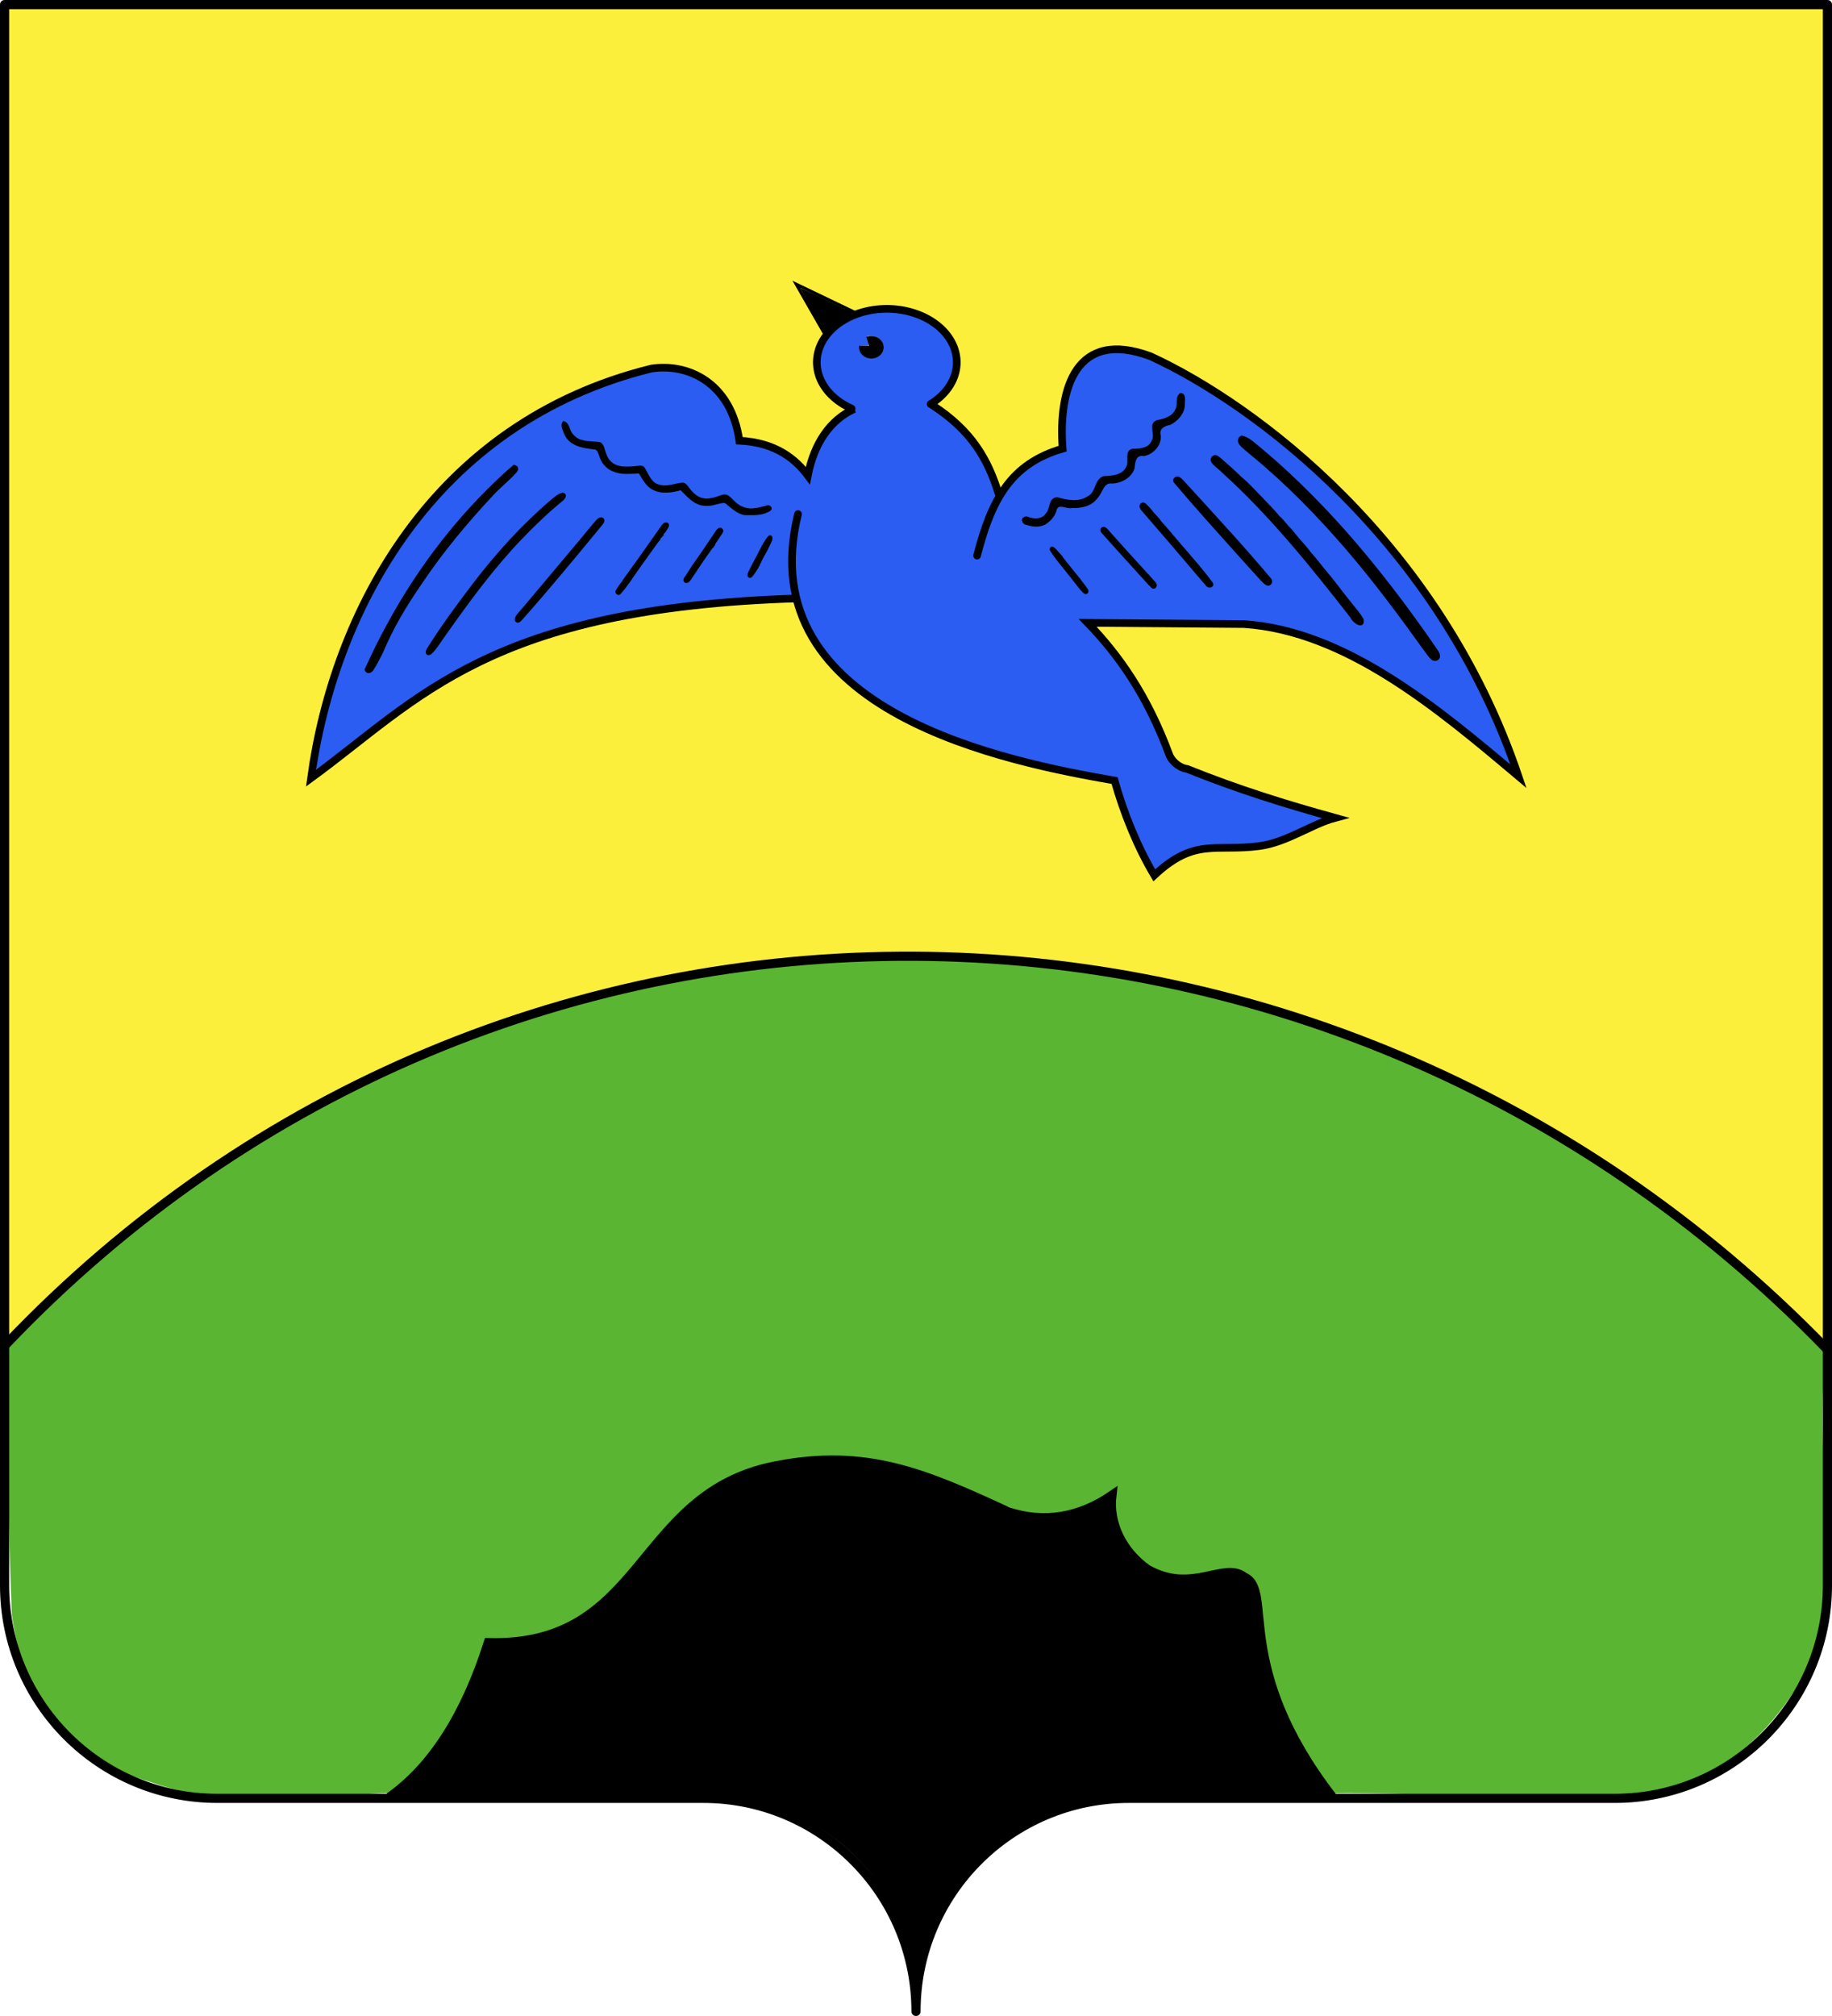 <?xml version="1.0" encoding="UTF-8" standalone="no"?>
<svg
   xmlns:dc="http://purl.org/dc/elements/1.1/"
   xmlns:cc="http://creativecommons.org/ns#"
   xmlns:rdf="http://www.w3.org/1999/02/22-rdf-syntax-ns#"
   xmlns:svg="http://www.w3.org/2000/svg"
   xmlns="http://www.w3.org/2000/svg"
   xmlns:xlink="http://www.w3.org/1999/xlink"
   xmlns:sodipodi="http://sodipodi.sourceforge.net/DTD/sodipodi-0.dtd"
   xmlns:inkscape="http://www.inkscape.org/namespaces/inkscape"
   height="660"
   width="600"
   version="1.0"
   id="svg2"
   sodipodi:version="0.32"
   inkscape:version="0.47 r22583"
   sodipodi:docname="Blason_ville_fr_La Balme-de-Sillingy.svg"
   inkscape:output_extension="org.inkscape.output.svg.inkscape"
   sodipodi:modified="true"
   style="display:inline">
  <sodipodi:namedview
     inkscape:window-height="965"
     inkscape:window-width="1280"
     inkscape:pageshadow="2"
     inkscape:pageopacity="0.0"
     guidetolerance="10.0"
     gridtolerance="10.0"
     objecttolerance="10.0"
     borderopacity="1.0"
     bordercolor="#666666"
     pagecolor="#ffffff"
     id="base"
     showgrid="false"
     height="660px"
     inkscape:zoom="1"
     inkscape:cx="421.8861"
     inkscape:cy="376.39998"
     inkscape:window-x="-4"
     inkscape:window-y="-4"
     inkscape:current-layer="layer1"
     inkscape:window-maximized="1" />
  <defs
     id="defs6">
    <linearGradient
       id="linearGradient2893">
      <stop
         style="stop-color:white;stop-opacity:0.314;"
         offset="0"
         id="stop2895" />
      <stop
         id="stop2897"
         offset="0.19"
         style="stop-color:white;stop-opacity:0.251;" />
      <stop
         style="stop-color:#6b6b6b;stop-opacity:0.125;"
         offset="0.6"
         id="stop2901" />
      <stop
         style="stop-color:black;stop-opacity:0.125;"
         offset="1"
         id="stop2899" />
    </linearGradient>
    <radialGradient
       inkscape:collect="always"
       xlink:href="#linearGradient2893"
       id="radialGradient11919"
       gradientUnits="userSpaceOnUse"
       gradientTransform="matrix(1.551,0,0,1.35,-227.894,-51.264)"
       cx="285.186"
       cy="200.448"
       fx="285.186"
       fy="200.448"
       r="300" />
    <filter
       inkscape:collect="always"
       id="filter3757"
       color-interpolation-filters="sRGB">
      <feGaussianBlur
         inkscape:collect="always"
         stdDeviation="0.824"
         id="feGaussianBlur3759" />
    </filter>
    <filter
       inkscape:collect="always"
       id="filter3829"
       color-interpolation-filters="sRGB">
      <feGaussianBlur
         inkscape:collect="always"
         stdDeviation="0.422"
         id="feGaussianBlur3831" />
    </filter>
    <filter
       inkscape:collect="always"
       id="filter3857"
       color-interpolation-filters="sRGB">
      <feGaussianBlur
         inkscape:collect="always"
         stdDeviation="0.576"
         id="feGaussianBlur3859" />
    </filter>
    <filter
       inkscape:collect="always"
       id="filter3865"
       color-interpolation-filters="sRGB">
      <feGaussianBlur
         inkscape:collect="always"
         stdDeviation="0.686"
         id="feGaussianBlur3867" />
    </filter>
    <filter
       inkscape:collect="always"
       id="filter3873"
       color-interpolation-filters="sRGB">
      <feGaussianBlur
         inkscape:collect="always"
         stdDeviation="0.918"
         id="feGaussianBlur3875" />
    </filter>
    <filter
       inkscape:collect="always"
       id="filter3885"
       color-interpolation-filters="sRGB">
      <feGaussianBlur
         inkscape:collect="always"
         stdDeviation="1.219"
         id="feGaussianBlur3887" />
    </filter>
    <filter
       inkscape:collect="always"
       id="filter3941"
       color-interpolation-filters="sRGB">
      <feGaussianBlur
         inkscape:collect="always"
         stdDeviation="0.347"
         id="feGaussianBlur3943" />
    </filter>
    <filter
       inkscape:collect="always"
       id="filter3973"
       x="-0.15"
       width="1.3"
       y="-0.079"
       height="1.157"
       color-interpolation-filters="sRGB">
      <feGaussianBlur
         inkscape:collect="always"
         stdDeviation="0.4"
         id="feGaussianBlur3975" />
    </filter>
    <filter
       inkscape:collect="always"
       id="filter4005"
       color-interpolation-filters="sRGB">
      <feGaussianBlur
         inkscape:collect="always"
         stdDeviation="0.385"
         id="feGaussianBlur4007" />
    </filter>
    <filter
       inkscape:collect="always"
       id="filter4025"
       color-interpolation-filters="sRGB">
      <feGaussianBlur
         inkscape:collect="always"
         stdDeviation="0.371"
         id="feGaussianBlur4027" />
    </filter>
    <filter
       inkscape:collect="always"
       id="filter4037"
       color-interpolation-filters="sRGB">
      <feGaussianBlur
         inkscape:collect="always"
         stdDeviation="0.592"
         id="feGaussianBlur4039" />
    </filter>
    <filter
       inkscape:collect="always"
       id="filter4119"
       color-interpolation-filters="sRGB">
      <feGaussianBlur
         inkscape:collect="always"
         stdDeviation="0.693"
         id="feGaussianBlur4121" />
    </filter>
  </defs>
  <g
     inkscape:groupmode="layer"
     id="layer1"
     inkscape:label="Fond écu"
     style="display:inline">
    <path
       style="color:#000000;fill:#fcef3c;fill-opacity:1;fill-rule:nonzero;stroke:#000000;stroke-width:1;marker:none;visibility:visible;display:inline;overflow:visible;enable-background:accumulate;stroke-miterlimit:4;stroke-dasharray:none;stroke-opacity:1"
       d="M 1.985,0.786 C 2.225,144.014 0.694,295.327 2.008,438.535 20.641,423.158 42.193,401.425 62.389,387.617 121.609,344.986 191.045,319.29 263.819,313.96 305.556,311.394 348.122,313.173 388.909,323.05 440.564,334.602 489.106,356.524 532.776,386.316 554.586,401.788 578.764,421.287 597.728,439.957 599.196,433.583 597.405,420.885 597.888,413.771 598.757,277.023 597.801,138.744 597.659,2.072 400.051,2.148 199.515,0.52 1.985,0.786 z"
       id="path3661"
       sodipodi:nodetypes="cccccccccc" />
    <g
       id="g3637">
      <path
         sodipodi:nodetypes="cssccccssc"
         d="M 300,658.499 C 300,619.995 331.203,588.746 369.65,588.746 408.097,588.746 490.403,588.746 528.85,588.746 567.297,588.746 598.5,557.496 598.5,518.992 L 598.5,1.5 1.5,1.5 1.5,518.992 C 1.5,557.496 32.703,588.746 71.15,588.746 109.597,588.746 191.903,588.746 230.35,588.746 268.797,588.746 300,619.995 300,658.499 z"
         style="fill:none;stroke:#000000;stroke-opacity:1"
         id="path2014" />
      <path
         sodipodi:nodetypes="cccccccccccccccccccccccccc"
         id="path3631"
         d="M 289.006,312.434 C 252.309,312.683 215.027,320.16 179.905,330.628 113.061,350.777 51.239,388.924 3.098,439.317 0.433,441.878 2.707,446.782 2.054,450.152 2.419,476.399 2.804,502.674 3.901,528.902 7.522,553.635 18.075,574.433 49.619,583.497 63.174,588.355 77.796,589.433 91.909,589.974 103.754,589.974 115.624,587.069 127.454,587.002 143.79,574.892 152.924,555.637 159.076,536.75 170.854,536.738 182.992,534.487 192.621,527.288 209.77,514.418 219.235,492.715 239.445,483.66 255.362,476.554 273.639,475.825 290.592,478.936 305.739,481.839 319.224,489.695 333.719,494.518 344.402,497.377 355.919,494.179 364.808,487.87 364.903,495.825 366.722,504.299 372.961,509.834 379.694,516.802 390.317,516.351 399.001,514.196 404.517,512.562 411.921,515.852 412.211,522.169 414.135,534.814 415.091,547.909 420.744,559.657 424.883,569.417 430.567,578.418 436.642,587.04 469.474,586.801 502.328,589.579 535.146,588.507 565.185,586.772 593.948,555.6 598.394,526.102 599.87,502.7 596.55,483.211 596.975,459.773 596.982,454.035 597.757,447.747 597.699,442.022 561.864,405.377 520.354,374.015 473.882,352.158 425.429,329.216 371.653,315.527 318.117,312.814 308.195,312.518 298.931,312.339 289.006,312.434 z"
         style="color:#000000;fill:#5ab532;fill-opacity:1;fill-rule:nonzero;stroke:none;stroke-width:3;marker:none;visibility:visible;display:inline;overflow:visible;enable-background:accumulate" />
      <path
         sodipodi:nodetypes="cc"
         id="path2853"
         d="M 1.65,440.445 C 164.406,269.017 433.571,271.782 598.247,441.59"
         style="fill:none;stroke:#000000;stroke-width:3;stroke-linecap:round;stroke-linejoin:miter;stroke-miterlimit:4;stroke-opacity:1;stroke-dasharray:none" />
      <path
         sodipodi:nodetypes="ccscccccc"
         id="path3627"
         d="M 127.471,588.405 C 141.444,578.538 152.294,561.732 159.924,537.768 211.468,539.165 207.654,489.231 253.537,479.998 283.741,473.92 303.224,482.489 330.062,494.881 342.017,498.915 353.666,496.732 364.144,489.552 363.035,499.015 367.75,508.078 375.767,513.77 390.457,522.022 400.831,511.09 407.47,516.281 417.422,520.664 403.258,545.456 436.443,588.405 L 435.606,588.448"
         style="fill:none;stroke:#000000;stroke-width:3;stroke-linecap:butt;stroke-linejoin:miter;stroke-miterlimit:4;stroke-opacity:1;stroke-dasharray:none" />
      <path
         sodipodi:nodetypes="cccccccccccccccccccc"
         id="path3629"
         d="M 271.615,478.636 C 254.1,478.505 235.22,484.975 223.196,498.157 210.603,510.886 200.952,527.875 183.612,534.788 176.409,537.956 168.353,538.131 160.639,538.487 154.644,556.052 142.661,575.553 128.848,588.096 130.241,589.052 136.585,587.908 138.466,588.29 171.341,588.925 204.515,587.01 237.368,588.446 254.504,589.743 270.995,597.411 282.461,610.186 290.725,618.335 295.937,635.069 299.828,645.789 302.009,645.61 301.944,637.491 302.915,635.911 311.759,610.943 335.611,591.609 362.024,589.072 385.95,588.388 411.08,588.637 435.013,588.325 427.792,577.059 418.66,563.737 415.155,550.432 411.858,540.591 413,529.409 410.12,519.533 408.037,514.112 400.138,516.126 395.725,517.072 386.536,519.107 375.746,517.393 369.684,509.548 365.42,504.83 363.905,497.944 362.938,491.798 356.076,494.602 348.593,498.482 340.939,497.644 329.004,497.74 318.919,490.192 307.927,486.537 296.154,481.945 284.303,478.205 271.615,478.636 z"
         style="color:#000000;fill:#000000;fill-opacity:1;fill-rule:nonzero;stroke:none;stroke-width:3;marker:none;visibility:visible;display:inline;overflow:visible;enable-background:accumulate" />
    </g>
  </g>
  <g
     inkscape:groupmode="layer"
     id="layer2"
     inkscape:label="Meubles"
     style="display:inline">
    <path
       style="color:#000000;fill:#2b5df2;fill-opacity:1;fill-rule:nonzero;stroke:none;stroke-width:1;marker:none;visibility:visible;display:inline;overflow:visible;enable-background:accumulate"
       d="M 289.505,102.135 C 281.46,102.324 273.083,103.447 268.88,114.518 266.62,120.386 269.844,126.704 274.826,130.208 276.381,131.664 278.323,132.236 279.254,134.153 279.67,135.65 276.615,135.052 275.897,135.956 270.38,139.69 268.023,146.168 266.376,152.6 265.876,154.311 265.453,156.037 265.028,157.759 261.045,152.383 256.226,147.513 249.554,146.058 247.036,145.385 244.271,144.719 241.671,144.488 240.785,135.809 236.743,127.698 228.66,123.808 223.198,121.017 215.36,119.971 209.553,121.913 187.515,127.86 167.315,139.795 150.898,155.674 126.54,178.858 111.39,210.473 104.826,243.193 104.408,246.018 103.537,248.891 103.602,251.731 104.558,252.032 105.389,250.582 106.231,250.236 121.307,238.786 135.898,226.466 152.853,217.826 177.655,204.764 205.63,199.328 233.321,196.654 241.945,195.748 251.287,196.136 259.929,195.592 260.505,194.855 259.066,192.869 259.077,191.954 257.977,184.217 258.499,176.194 260.399,168.645 260.469,167.882 261.389,166.616 262.008,167.71 262.541,169.404 260.355,171.349 260.266,173.109 258.848,181.83 259.606,189.861 262.349,198.3 267.246,212.594 273.204,221.647 292.374,231.853 314.933,251.01 352.257,249.37 353.929,253.491 357.799,254.301 361.661,253.801 365.463,254.716 367.115,257.703 366.801,261.257 368.125,264.417 370.642,271.482 374.346,280.379 378.094,286.872 380.839,284.977 383.626,280.572 386.794,279.202 393.462,275.822 401.162,277.787 408.367,277.107 415.406,277.031 421.898,273.306 428.137,270.352 429.787,269.443 434.201,269.327 435.758,268.392 435.056,267.501 430.959,267.139 429.909,266.652 415.356,262.388 400.924,257.637 386.826,252.042 382.381,250.48 382.216,244.854 380.44,241.057 374.647,226.993 365.251,214.586 354.695,203.65 353.061,202.159 357.03,204.061 358.058,203.744 374.806,203.966 391.835,202.922 408.574,203.594 426.532,204.838 443.114,213.034 458.041,222.6 470.779,230.671 483.898,244.081 495.676,253.511 496.628,253.914 494.363,248.745 494.214,248.396 475.59,198.266 439.768,154.53 394.278,126.552 387.601,122.671 381.151,118.216 373.775,115.805 367.941,114.136 359.541,113.893 354.948,118.525 349.224,124.184 348.318,133.39 348.207,141.053 348.208,143.213 348.169,144.522 348.193,146.682 339.719,148.97 331.53,154.83 327.23,162.621 323.692,168.487 322.159,173.824 320.065,180.289 319.972,181.107 319.765,183.216 319.367,182.3 319.087,179.863 321.24,177.653 321.769,175.301 323.127,170.814 325.02,165.576 327.074,161.397 324.225,152.469 319.386,144.266 312.102,138.19 309.731,135.923 306.954,134.739 304.727,132.374 305.16,130.699 307.504,130.612 308.518,129.267 311.651,126.289 313.328,121.482 312.72,117.076 311.99,110.347 305.564,105.077 299.446,103.087 296.264,101.989 292.877,102.024 289.505,102.135 z M 284.939,110.054 C 287.659,109.674 290.392,112.657 288.957,115.232 287.68,117.891 283.271,117.959 282.017,115.214 281.585,114.614 280.972,112.987 282.287,113.227 282.953,113.092 285.122,113.596 284.525,112.284 284.441,111.571 283.204,109.842 284.723,110.063 L 284.93,110.054 284.939,110.054 z M 386.664,129.509 C 388.442,129.794 387.828,131.614 387.675,132.914 387.319,136.625 383.543,137.56 380.326,138.685 379.053,139.538 380.239,142.804 379.693,144.051 379.146,147.283 374.243,148.651 371.193,148.845 369.32,149.822 371.881,153.038 370.605,154.523 369.008,157.322 364.933,157.469 361.929,157.722 360.189,158.819 360.468,161.875 358.892,163.162 356.592,166.025 351.807,165.342 348.417,165.076 347.245,165.097 346.365,165.25 345.921,166.847 344.711,169.938 342.554,172.049 338.966,171.258 337.855,170.85 334.536,171.726 334.774,170.012 335.153,168.719 337.88,170.795 338.822,170.856 341.746,171.637 343.708,168.611 344.148,165.88 344.488,164.828 344.696,163.321 346.173,163.847 349.678,164.412 354.351,165.374 357.257,162.665 358.989,161.122 359.303,158.424 361.006,156.939 363.703,156.156 367.685,156.454 369.235,153.576 370.359,151.856 369.479,149.783 370.386,148.067 372.74,147.133 376.511,147.766 377.681,144.834 378.621,142.861 376.95,139.953 378.075,138.136 379.846,137.063 382.894,137.981 384.455,136.404 386.575,134.816 385.042,130.955 386.201,128.904 386.297,128.805 386.522,129.511 386.664,129.509 z M 184.675,138.244 C 186.421,138.77 186.115,141.326 187.398,142.451 189.662,145.195 193.505,144.639 196.612,145.103 197.935,146.241 197.758,148.477 198.743,149.921 200.588,153.462 205.311,153.442 208.765,152.878 209.702,152.682 210.807,152.686 211.13,153.75 212.205,155.911 213.302,158.655 216.065,159.036 218.732,159.787 221.302,158.39 223.903,158.362 225.254,158.987 225.642,160.837 226.941,161.652 229.428,164.421 233.573,163.625 236.596,162.326 238.843,161.567 239.782,164.481 241.477,165.319 244.354,167.461 248.16,166.742 251.32,165.805 252.266,165.512 252.883,166.791 251.85,167.126 249.349,168.466 246.202,168.563 243.427,168.241 241.111,167.579 239.48,165.793 237.629,164.411 235.378,163.993 233.25,165.62 230.942,165.274 227.51,165.176 225.232,162.309 223.031,160.079 219.36,161.329 214.505,161.621 211.876,158.371 210.862,157.261 210.272,155.804 209.422,154.595 205.366,155.125 200.178,155.213 197.691,151.449 196.477,150.133 196.723,147.709 195.093,146.793 191.38,146.521 186.748,145.886 185.133,141.966 184.736,140.907 183.757,139.302 184.567,138.262 184.603,138.26 184.638,138.246 184.675,138.244 z M 406.84,143.224 C 409.461,143.895 411.327,146.31 413.499,147.866 435.455,166.362 453.639,188.953 469.916,212.485 470.457,213.396 471.84,214.998 470.42,215.739 469.019,216.215 468.226,214.119 467.386,213.363 450.348,189.27 431.73,165.889 408.629,147.312 407.58,146.351 405.26,145.097 406.318,143.386 406.453,143.256 406.656,143.242 406.84,143.224 z M 397.699,149.954 C 399.934,150.439 400.262,152.096 402.033,153.386 413.076,163.718 424.057,174.839 433.48,186.655 437.781,192.108 441.503,197.002 445.329,202.753 445.639,204.168 444.646,203.598 444.082,202.48 430.071,184.986 416.686,167.894 399.83,152.967 398.977,151.833 396.407,151.324 396.79,149.669 397.852,150.364 397.426,149.954 397.699,149.954 z M 167.991,153.454 C 169.265,153.563 168.53,154.136 167.838,154.568 157.231,165.36 147.178,176.762 138.685,189.322 132.369,198.361 127.07,208.071 122.003,217.851 121.708,218.544 121.656,219.606 121.015,218.296 120.873,216.502 121.842,216.03 122.429,214.375 133.685,192.124 148.338,172.648 166.299,155.356 166.911,154.869 167.203,153.627 167.991,153.454 z M 385.608,156.537 C 387.151,157.104 388.104,159.032 389.396,160.123 398.21,169.84 407.195,179.458 415.577,189.518 416.428,190.02 416.079,191.468 415.02,191.127 412.868,189.54 411.313,187.143 409.389,185.259 401.196,176.113 392.864,166.974 384.933,157.669 384.512,157.106 385.066,156.607 385.608,156.537 z M 184.36,161.867 C 185.401,162.022 184.239,163.373 183.794,163.611 168.503,176.075 156.381,191.934 145.177,208.08 143.62,209.926 142.598,212.353 140.691,213.842 139.696,214.341 139.94,212.985 140.395,212.521 145.602,204.228 151.531,196.337 157.515,188.565 164.713,179.501 172.675,170.938 181.519,163.485 182.387,162.867 183.294,162.048 184.36,161.867 z M 374.742,165.704 C 376.876,167.069 377.282,169.082 379.103,170.898 384.898,177.707 390.584,183.91 396.06,191 396.235,192.17 395.805,191.627 395.562,190.915 388.279,182.648 380.669,174.477 373.688,165.939 373.418,165.519 374.315,165.828 374.742,165.704 z M 196.918,169.922 C 197.999,170.004 196.891,171.541 196.495,171.863 187.908,182.18 179.416,192.65 170.469,202.587 170.263,203.31 169.003,203.596 169.124,202.642 170.227,200.29 172.472,198.472 174.009,196.336 181.332,187.686 188.541,178.782 196.01,170.353 196.273,170.141 196.594,169.96 196.918,169.922 z M 218.168,171.414 C 218.999,171.718 218.031,173.064 217.683,173.481 212.81,180.5 207.941,187.724 202.617,194.372 201.372,194.049 202.896,192.667 203.19,192.093 207.961,185.22 212.665,178.174 217.799,171.558 217.908,171.48 218.032,171.423 218.168,171.414 z M 361.332,173.339 C 366.997,179.033 372.576,184.584 377.73,190.778 378.279,191 378.665,192.601 377.715,192.152 374.234,189.327 372.051,185.197 368.915,181.954 366.34,178.998 362.94,176.497 360.609,173.445 360.794,173.139 360.987,173.415 361.332,173.339 z M 235.939,173.149 C 237.03,173.561 235.536,174.796 235.315,175.412 232.003,180.359 228.893,185.523 225.233,190.156 224.599,190.702 223.934,189.826 224.739,189.311 228.197,183.847 231.648,178.35 235.616,173.266 235.726,173.204 235.819,173.15 235.939,173.149 z M 252.21,175.675 C 252.906,176.01 251.864,177.301 251.823,177.832 249.971,181.423 248.335,185.402 245.836,188.538 244.996,188.884 245.59,187.352 245.854,187.019 247.73,183.169 249.655,179.174 252.12,175.693 L 252.183,175.675 252.21,175.675 z M 344.68,179.441 C 348.682,183.598 351.71,188.386 355.611,193.006 356.14,193.425 355.809,194.535 355.198,193.68 351.634,189.221 347.644,184.692 344.339,179.917 344.331,179.704 344.484,179.496 344.68,179.441 z"
       id="path4123"
       sodipodi:nodetypes="ccccccccccccccccccccccccccccccccccccccccccccccccccccccccccccccccccccccccccccccccccccccccccccccccccccccccccccccccccccccccccccccccccccccccccccccccccccccccccccccccccccccccccccccccccccccccccccccccccc" />
    <path
       sodipodi:type="arc"
       style="color:#000000;fill:none;stroke:#000000;stroke-width:2.5;stroke-linecap:round;stroke-linejoin:miter;stroke-miterlimit:4;stroke-opacity:1;stroke-dasharray:none;stroke-dashoffset:0;marker:none;visibility:visible;display:inline;overflow:visible;enable-background:accumulate"
       id="path3663"
       sodipodi:cx="290.80872"
       sodipodi:cy="124.95668"
       sodipodi:rx="22.914459"
       sodipodi:ry="17.511864"
       d="M 279.285,140.093 A 22.914,17.512 0 1 1 305.152,138.614"
       transform="translate(-0.373,-6.334)"
       sodipodi:start="2.0977672"
       sodipodi:end="7.1776383"
       sodipodi:open="true" />
    <path
       style="fill:none;stroke:#000000;stroke-width:1px;stroke-linecap:butt;stroke-linejoin:miter;stroke-opacity:1"
       d="M 270.171,109.452 260.765,93.041 280.778,102.648"
       id="path3665" />
    <path
       style="color:#000000;fill:#000000;fill-opacity:1;fill-rule:nonzero;stroke:none;stroke-width:1;marker:none;visibility:visible;display:inline;overflow:visible;enable-background:accumulate"
       d="M 261.657,93.55 C 264.122,98.142 267.718,104.66 270.42,109.127 271.022,109.662 271.337,108.513 271.632,107.269 273.723,105.244 277.031,103.907 279.644,102.624 279.043,101.793 276.719,101.343 275.775,100.728 271.313,98.626 266.903,96.384 262.383,94.425 L 261.657,93.55 z"
       id="path3669"
       sodipodi:nodetypes="ccccccc" />
    <path
       sodipodi:type="arc"
       style="color:#000000;fill:#000000;fill-opacity:1;stroke:#000000;stroke-width:1px;stroke-linecap:butt;stroke-linejoin:miter;stroke-miterlimit:4;stroke-opacity:1;stroke-dasharray:none;stroke-dashoffset:0;marker:none;visibility:visible;display:inline;overflow:visible;enable-background:accumulate"
       id="path3671"
       sodipodi:cx="287.48181"
       sodipodi:cy="113.65447"
       sodipodi:rx="3.1019619"
       sodipodi:ry="3.2020252"
       d="M 286.622,110.578 A 3.102,3.202 0 1 1 284.38,113.654 L 287.482,113.654 z"
       transform="matrix(1.12,0,0,0.992,-36.594,0.958)"
       sodipodi:start="4.4313726"
       sodipodi:end="9.424778" />
    <path
       style="fill:none;stroke:#000000;stroke-width:2.5;stroke-linecap:butt;stroke-linejoin:miter;stroke-miterlimit:4;stroke-opacity:1;stroke-dasharray:none"
       d="M 279.777,133.867 C 271.819,137.53 266.655,145.081 264.567,155.681 260.621,150.373 254.066,144.826 242.153,144.274 239.407,125.068 225.115,118.848 213.335,120.659 141.55,138.398 109.294,200.432 101.864,254.744 137.382,228.85 160.033,198.949 261.565,195.906"
       id="path3673"
       sodipodi:nodetypes="cccccc" />
    <path
       style="fill:none;stroke:#000000;stroke-width:2.5;stroke-linecap:round;stroke-linejoin:miter;stroke-miterlimit:4;stroke-opacity:1;stroke-dasharray:none"
       d="M 305.393,132.667 C 318.471,141.142 323.619,150.654 327.007,161.485"
       id="path3675"
       sodipodi:nodetypes="cc" />
    <path
       style="fill:none;stroke:#000000;stroke-width:2.5;stroke-linecap:round;stroke-linejoin:miter;stroke-miterlimit:4;stroke-opacity:1;stroke-dasharray:none"
       d="M 320.002,181.898 C 324.702,163.679 330.91,151.838 348.02,146.875 346.544,127.086 352.458,107.554 376.838,116.656 410.812,132.262 471.215,177.028 497.315,254.143 470.838,231.862 440.883,206.604 407.458,204.312 L 356.225,203.912 C 366.264,214.321 375.663,227.354 383.042,247.339 384.228,249.92 386.931,251.55 388.846,251.742 405.552,258.456 420.588,263.124 437.277,267.752 429.542,269.813 421.471,275.79 412.464,276.984 398.052,278.894 391.322,274.165 378.039,286.564 372.431,277.146 367.977,266.026 365.031,255.544 331.253,249.615 245.292,233.52 261.365,168.289"
       id="path3677"
       sodipodi:nodetypes="cccccccccsccc" />
    <path
       style="fill:none;stroke:#000000;stroke-width:1px;stroke-linecap:butt;stroke-linejoin:miter;stroke-opacity:1;filter:url(#filter3757)"
       d="M 334.812,169.89 C 339.899,172.1 344.046,171.758 345.418,163.886 354.039,166.71 359.145,164.397 360.828,157.082 369.58,157.472 371.235,153.524 370.434,148.076 376.739,148.844 380.171,145.739 378.439,138.87 383.258,138.187 387.598,136.895 386.645,128.864"
       id="path3679"
       sodipodi:nodetypes="cccccc" />
    <path
       style="opacity:0.636;fill:none;stroke:#000000;stroke-width:1px;stroke-linecap:butt;stroke-linejoin:miter;stroke-opacity:1;filter:url(#filter3941)"
       d="M 344.418,179.496 355.825,193.905"
       id="path3761" />
    <path
       style="opacity:0.818;fill:none;stroke:#000000;stroke-width:1px;stroke-linecap:butt;stroke-linejoin:miter;stroke-opacity:1;filter:url(#filter3829)"
       d="M 361.028,173.092 378.239,192.104"
       id="path3763" />
    <path
       style="opacity:0.749;fill:none;stroke:#000000;stroke-width:1px;stroke-linecap:butt;stroke-linejoin:miter;stroke-opacity:1;filter:url(#filter3857)"
       d="M 373.836,165.087 396.651,191.704"
       id="path3765" />
    <path
       style="opacity:0.905;fill:none;stroke:#000000;stroke-width:1px;stroke-linecap:round;stroke-linejoin:miter;stroke-opacity:1;filter:url(#filter3865)"
       d="M 385.444,157.082 415.663,190.703"
       id="path3767" />
    <path
       style="opacity:0.97;fill:none;stroke:#000000;stroke-width:1px;stroke-linecap:round;stroke-linejoin:miter;stroke-opacity:1;filter:url(#filter3873)"
       d="M 397.251,149.877 C 416.569,166.478 431.033,185.236 445.682,203.912"
       id="path3769"
       sodipodi:nodetypes="cc" />
    <path
       style="opacity:0.975;fill:none;stroke:#000000;stroke-width:1px;stroke-linecap:round;stroke-linejoin:miter;stroke-opacity:1;filter:url(#filter3885)"
       d="M 406.257,143.673 C 433.532,165.017 452.715,189.957 470.498,215.519"
       id="path3771" />
    <path
       style="opacity:0.571;fill:none;stroke:#000000;stroke-width:1px;stroke-linecap:round;stroke-linejoin:miter;stroke-opacity:1;filter:url(#filter3973)"
       d="M 252.159,176.094 245.755,188.302"
       id="path3945" />
    <path
       style="opacity:0.638;fill:none;stroke:#000000;stroke-width:1px;stroke-linecap:butt;stroke-linejoin:miter;stroke-opacity:1;filter:url(#filter4005)"
       d="M 236.149,173.292 224.542,190.303"
       id="path3947" />
    <path
       style="opacity:0.636;fill:none;stroke:#000000;stroke-width:1px;stroke-linecap:round;stroke-linejoin:miter;stroke-opacity:1;filter:url(#filter4025)"
       d="M 218.138,171.891 202.528,193.905"
       id="path3949" />
    <path
       style="opacity:0.684;fill:none;stroke:#000000;stroke-width:1px;stroke-linecap:round;stroke-linejoin:miter;stroke-opacity:1;filter:url(#filter4119)"
       d="M 184.717,138.47 C 186.015,142.268 186.462,146.517 196.524,145.675 197.757,155.017 203.858,154.622 210.333,153.48 211.974,160.373 216.768,161.589 223.742,158.883 227.219,165.348 231.585,165.757 237.75,162.685 241.908,169.051 246.946,168.371 252.159,166.288"
       id="path4093"
       sodipodi:nodetypes="cccccc" />
    <path
       style="opacity:0.782;fill:none;stroke:#000000;stroke-width:1px;stroke-linecap:butt;stroke-linejoin:miter;stroke-opacity:1"
       d="M 168.707,152.479 C 147.216,171.278 131.459,193.911 119.988,219.321"
       id="path3955"
       sodipodi:nodetypes="cc" />
    <path
       style="opacity:0.676;fill:none;stroke:#000000;stroke-width:1px;stroke-linecap:round;stroke-linejoin:miter;stroke-opacity:1;filter:url(#filter4037)"
       d="M 196.925,170.29 169.507,202.911"
       id="path3951" />
    <path
       style="color:#000000;fill:#000000;fill-opacity:1;fill-rule:nonzero;stroke:#000000;stroke-width:0.5;marker:none;visibility:visible;display:inline;overflow:visible;enable-background:accumulate;stroke-miterlimit:4;stroke-dasharray:none;stroke-opacity:1"
       d="M 184.529,138.159 C 183.771,139.072 184.383,140.308 184.729,141.259 185.231,142.716 186.105,144.047 187.422,144.881 189.634,146.341 192.345,146.601 194.91,146.925 195.747,147.092 195.997,147.966 196.299,148.646 196.718,149.83 197.097,151.065 197.978,151.998 199.846,154.335 203.03,155.038 205.891,154.898 207.048,154.849 208.213,154.875 209.361,154.72 210.637,156.698 211.699,159.045 213.921,160.134 215.395,160.935 217.103,161.109 218.757,160.998 220.198,160.972 221.604,160.628 222.979,160.22 224.93,162.106 226.795,164.394 229.502,165.155 231.163,165.551 232.922,165.388 234.544,164.884 235.513,164.686 236.501,164.334 237.496,164.444 237.74,164.697 238.049,164.746 238.262,165.042 239.896,166.383 241.583,167.9 243.693,168.373 245.97,168.422 248.337,168.572 250.524,167.829 251.195,167.497 252.149,167.332 252.474,166.577 252.558,165.92 251.721,165.461 251.151,165.737 250.071,166.081 248.921,166.264 247.829,166.548 247.568,166.629 247.222,166.396 247.051,166.66 246.359,166.696 245.622,166.739 244.951,166.628 244.728,166.497 244.452,166.679 244.285,166.474 244.052,166.551 243.957,166.287 243.717,166.385 243.616,166.213 243.411,166.302 243.291,166.157 243.06,166.177 242.894,165.928 242.655,165.959 242.387,165.707 242.076,165.687 241.809,165.415 240.498,164.638 239.656,163.293 238.403,162.44 237.389,161.753 236.198,162.384 235.19,162.719 234.582,162.867 233.989,163.128 233.383,163.235 233.133,163.174 232.957,163.44 232.691,163.3 232.449,163.317 232.296,163.528 232.014,163.455 231.444,163.461 230.827,163.526 230.307,163.323 230.072,163.46 229.92,163.152 229.7,163.252 229.076,162.977 228.398,162.721 227.848,162.267 226.626,161.419 225.774,160.23 224.908,159.042 224.484,158.501 223.831,158.118 223.127,158.307 222.348,158.458 221.517,158.505 220.775,158.761 220.62,158.847 220.352,158.673 220.275,158.912 220.004,158.806 219.847,159.112 219.574,158.969 218.578,159.206 217.482,159.175 216.467,159.06 215.661,158.858 214.791,158.662 214.142,158.087 212.541,156.787 211.916,154.721 210.799,153.061 210.083,152.427 209.013,152.8 208.16,152.851 206.224,153.02 204.185,153.175 202.309,152.652 201.894,152.511 201.449,152.32 201.071,152.11 199.722,151.384 198.813,150.1 198.327,148.67 197.8,147.451 197.756,145.862 196.59,145.035 194.843,144.72 193.016,144.763 191.277,144.511 191.161,144.245 190.831,144.515 190.662,144.289 190.164,144.265 189.698,143.973 189.268,143.819 188.067,143.1 186.937,142.011 186.503,140.611 186.135,139.64 185.734,138.361 184.579,138.115 L 184.529,138.159 z"
       id="path4129" />
    <path
       style="color:#000000;fill:#000000;fill-opacity:1;fill-rule:nonzero;stroke:#000000;stroke-width:1;marker:none;visibility:visible;display:inline;overflow:visible;enable-background:accumulate;stroke-opacity:1"
       d="M 235.806,173.243 C 235.124,173.437 234.796,174.192 234.42,174.742 232.019,178.304 229.615,181.89 227.126,185.378 226.517,186.377 225.785,187.4 225.165,188.422 224.929,188.985 224.188,189.427 224.349,190.102 224.616,190.64 225.377,190.215 225.624,189.857 225.745,189.604 225.895,189.438 226.073,189.227 226.073,188.931 226.391,188.938 226.431,188.665 228.538,185.453 230.726,182.241 232.969,179.133 233.225,179.092 232.994,178.771 233.277,178.784 233.314,178.609 233.274,178.538 233.472,178.491 233.494,178.314 233.473,178.258 233.662,178.207 233.628,177.969 233.779,178.042 233.868,177.873 233.769,177.638 234.115,177.498 234.132,177.284 234.349,177.185 234.348,176.944 234.528,176.822 234.653,176.393 235.096,176.087 235.288,175.668 235.637,175.043 236.198,174.49 236.404,173.805 236.348,173.527 236.121,173.221 235.806,173.243 z"
       id="path4131" />
    <path
       style="color:#000000;fill:#000000;fill-opacity:1;fill-rule:nonzero;stroke:#000000;stroke-width:1;marker:none;visibility:visible;display:inline;overflow:visible;enable-background:accumulate;stroke-opacity:1"
       d="M 252.157,175.731 C 251.403,176.339 250.953,177.272 250.428,178.077 250.249,178.522 249.876,178.891 249.764,179.313 249.699,179.596 249.386,179.798 249.326,180.106 248.12,182.612 246.681,185.013 245.507,187.529 245.375,187.858 245.05,188.633 245.625,188.706 246.278,188.4 246.583,187.631 247.025,187.091 247.306,186.703 247.543,186.243 247.782,185.869 247.756,185.691 247.852,185.531 248.033,185.535 248.079,185.416 247.948,185.057 248.196,185.1 248.452,185.059 248.291,184.693 248.477,184.532 249.097,183.225 249.759,181.868 250.515,180.671 250.683,180.376 250.828,180.058 250.986,179.745 251.241,179.171 251.631,178.522 251.899,177.875 252.116,177.241 252.666,176.56 252.45,175.864 252.39,175.764 252.272,175.711 252.157,175.731 z"
       id="path4133" />
    <path
       style="color:#000000;fill:#000000;fill-opacity:1;fill-rule:nonzero;stroke:#000000;stroke-width:1;marker:none;visibility:visible;display:inline;overflow:visible;enable-background:accumulate;stroke-opacity:1"
       d="M 217.991,171.542 C 217.33,171.696 217.031,172.431 216.657,172.932 216.427,173.169 216.23,173.461 216.055,173.761 212.533,178.789 208.999,183.823 205.359,188.768 205.229,188.893 205.309,189.048 205.113,189.135 205.12,189.372 204.812,189.475 204.776,189.679 204.58,189.793 204.643,190.004 204.43,190.105 204.397,190.303 204.174,190.354 204.172,190.576 203.401,191.51 202.682,192.537 202.072,193.587 201.873,194.045 202.668,194.603 202.93,194.058 203.812,193.039 204.723,191.985 205.436,190.857 205.715,190.793 205.548,190.454 205.826,190.378 208.514,186.387 211.371,182.473 214.189,178.551 214.725,177.872 215.185,177.075 215.781,176.485 215.742,176.15 216.051,175.782 216.311,175.627 216.555,175.634 216.333,175.275 216.55,175.331 216.747,175.237 216.509,174.971 216.805,175.033 216.841,174.617 217.178,174.259 217.473,174.003 217.409,173.786 217.808,173.769 217.71,173.521 217.791,173.4 218.013,173.435 217.961,173.219 218.211,172.763 218.828,172.203 218.512,171.648 218.368,171.537 218.165,171.536 217.991,171.542 z"
       id="path4135" />
    <path
       style="color:#000000;fill:#000000;fill-opacity:1;fill-rule:nonzero;stroke:#000000;stroke-width:1;marker:none;visibility:visible;display:inline;overflow:visible;enable-background:accumulate;stroke-opacity:1"
       d="M 196.795,169.867 C 195.811,170.037 195.356,171.101 194.682,171.717 194.349,171.97 194.211,172.366 193.934,172.645 193.58,172.801 193.625,173.223 193.283,173.391 190.18,177.224 186.909,181.002 183.738,184.813 179.138,190.252 174.599,195.767 169.96,201.158 169.476,201.673 168.93,202.443 169.179,203.176 169.587,203.643 170.202,203.107 170.48,202.758 179.143,193.059 187.398,183.008 195.68,172.985 196.218,172.217 196.996,171.587 197.372,170.725 197.471,170.467 197.518,170.073 197.212,170 197.118,169.87 196.942,169.853 196.795,169.867 z"
       id="path4137" />
    <path
       style="color:#000000;fill:#000000;fill-opacity:1;fill-rule:nonzero;stroke:#000000;stroke-width:1;marker:none;visibility:visible;display:inline;overflow:visible;enable-background:accumulate;stroke-opacity:1"
       d="M 184.216,161.806 C 182.924,162.123 181.926,163.15 180.884,163.933 171.4,171.991 162.996,181.274 155.419,191.145 150.148,198.09 144.93,205.105 140.317,212.506 140.094,212.883 139.618,213.664 140.18,213.965 140.864,214.085 141.305,213.336 141.751,212.941 143.198,211.266 144.33,209.293 145.671,207.507 153.346,196.643 161.232,185.856 170.45,176.237 174.769,171.707 179.312,167.399 184.142,163.436 184.49,163.068 185.131,162.429 184.677,161.921 184.55,161.812 184.378,161.789 184.216,161.806 z"
       id="path4139" />
    <path
       style="color:#000000;fill:#000000;fill-opacity:0;fill-rule:nonzero;stroke:#000000;stroke-width:2;marker:none;visibility:visible;display:inline;overflow:visible;enable-background:accumulate;stroke-opacity:1;stroke-miterlimit:4;stroke-dasharray:none"
       d="M 168.507,153.28 C 166.418,154.955 164.507,156.863 162.555,158.7 148.571,172.134 136.85,187.861 127.615,204.899 125.048,209.58 122.685,214.384 120.484,219.24 120.673,219.595 121.149,219.186 121.344,218.997 122.526,217.292 123.376,215.347 124.394,213.53 127.806,205.307 132.285,197.823 137.44,190.371 144.287,180.164 152.345,170.493 160.725,161.535 163.046,158.984 166.129,156.599 168.4,154.01 168.526,153.84 168.936,153.347 168.507,153.28 z"
       id="path4141"
       sodipodi:nodetypes="cccccccccc" />
    <path
       style="color:#000000;fill:#000000;fill-opacity:1;fill-rule:nonzero;stroke:#000000;stroke-width:0.5;marker:none;visibility:visible;display:inline;overflow:visible;enable-background:accumulate;stroke-miterlimit:4;stroke-dasharray:none;stroke-opacity:1"
       d="M 386.736,128.926 C 384.938,129.837 386.156,132.429 385.219,133.985 384.238,136.533 381.392,137.338 378.968,137.796 376.098,138.833 378.804,142.324 377.387,144.388 376.429,146.855 373.517,147.19 371.222,147.147 368.321,147.355 370.142,150.951 369.153,152.726 367.962,155.754 364.27,156.046 361.471,156.128 358.579,157.052 359.211,161.489 356.262,162.735 353.316,164.68 349.534,164.012 346.362,163.046 343.525,162.984 344.295,166.713 342.711,168.229 341.48,170.184 338.936,170.249 336.967,169.572 334.859,168.441 334.095,171.437 336.427,171.624 338.154,172.272 340.315,172.394 342.075,171.591 343.864,170.517 345.406,168.814 345.838,166.799 346.682,164.427 349.399,166.529 351.134,166.076 354.086,166.168 357.351,165.516 359.202,162.979 360.963,161.234 361.168,157.548 364.372,158.064 367.275,157.886 370.359,156.219 371.326,153.298 371.524,151.222 371.767,148.563 374.623,149.067 377.55,148.515 380.043,145.829 379.943,142.769 379.179,140.185 381.26,139.235 383.304,138.819 385.613,137.582 387.647,135.367 387.782,132.689 387.741,131.513 388.374,129.053 386.736,128.926 z"
       id="path4143" />
    <path
       style="color:#000000;fill:#000000;fill-opacity:1;fill-rule:nonzero;stroke:#000000;stroke-width:1;marker:none;visibility:visible;display:inline;overflow:visible;enable-background:accumulate;stroke-opacity:1"
       d="M 385.565,156.489 C 384.952,156.484 384.349,157.305 384.942,157.771 391.588,165.685 398.561,173.323 405.439,181.029 408.085,183.957 410.699,186.898 413.367,189.795 413.981,190.316 414.514,191.134 415.358,191.256 416.074,191.198 416.4,190.224 415.897,189.712 411.059,183.96 406.083,178.324 401.023,172.764 396.393,167.68 391.78,162.569 387.127,157.513 386.668,157.132 386.209,156.512 385.565,156.489 z"
       id="path4145" />
    <path
       style="color:#000000;fill:#000000;fill-opacity:1;fill-rule:nonzero;stroke:#000000;stroke-width:1;marker:none;visibility:visible;display:inline;overflow:visible;enable-background:accumulate;stroke-opacity:1"
       d="M 374.216,165.007 C 372.802,165.818 374.779,167.285 375.341,168.105 381.082,174.707 386.805,181.377 392.469,188.066 393.423,189.155 394.306,190.268 395.287,191.322 395.741,192.296 397.555,191.874 396.609,190.795 394.479,187.918 392.164,185.184 389.828,182.491 389.125,181.574 388.425,180.875 387.709,179.979 387.043,179.25 386.301,178.411 385.674,177.605 384.947,176.896 384.48,176.061 383.7,175.387 383.244,174.602 382.583,174.062 382.074,173.432 381.329,172.369 380.159,171.478 379.436,170.283 378.72,169.489 378.096,168.729 377.379,168.003 376.707,167.042 375.816,166.105 374.895,165.231 374.699,165.092 374.464,164.978 374.216,165.007 z"
       id="path4147" />
    <path
       style="color:#000000;fill:#000000;fill-opacity:1;fill-rule:nonzero;stroke:#000000;stroke-width:1;marker:none;visibility:visible;display:inline;overflow:visible;enable-background:accumulate;stroke-opacity:1"
       d="M 361.359,172.976 C 360.797,173.039 360.765,173.799 361.149,174.112 365.146,178.659 369.268,183.119 373.323,187.622 374.71,189.096 375.999,190.667 377.45,192.076 377.853,192.495 378.523,191.992 378.355,191.469 378.13,190.767 377.427,190.323 376.994,189.743 376.618,189.38 376.322,188.948 375.962,188.594 375.97,188.34 375.575,188.355 375.489,188.095 371.29,183.505 367.076,178.87 362.954,174.222 362.587,173.742 362.146,173.198 361.56,172.979 361.494,172.972 361.426,172.97 361.359,172.976 z"
       id="path4149" />
    <path
       style="color:#000000;fill:#000000;fill-opacity:1;fill-rule:nonzero;stroke:#000000;stroke-width:1;marker:none;visibility:visible;display:inline;overflow:visible;enable-background:accumulate;stroke-opacity:1"
       d="M 344.538,179.443 C 344.047,179.641 344.391,180.173 344.612,180.443 345.196,181.363 345.872,182.284 346.523,183.124 349.029,186.18 351.467,189.329 353.908,192.425 354.443,192.951 354.874,193.689 355.555,194.013 356.097,193.991 356.069,193.269 355.732,192.993 355.067,191.944 354.256,191 353.522,190.029 353.501,189.728 353.07,189.559 352.937,189.271 351.161,187.128 349.447,184.91 347.703,182.73 347.638,182.299 347.111,182.039 346.887,181.671 346.158,180.923 345.552,179.984 344.65,179.449 344.614,179.439 344.575,179.438 344.538,179.443 z"
       id="path4151" />
    <path
       style="color:#000000;fill:#000000;fill-opacity:1;fill-rule:nonzero;stroke:#000000;stroke-width:1;marker:none;visibility:visible;display:inline;overflow:visible;enable-background:accumulate;stroke-opacity:1"
       d="M 397.928,149.446 C 395.141,150.711 399.49,152.998 400.499,154.283 416.32,168.551 429.671,185.239 442.75,201.98 443.264,203.477 446.683,205.763 446.087,202.791 444.988,200.965 443.731,199.52 442.418,197.905 440.631,195.681 438.815,193.371 437.127,191.135 436.589,190.416 435.953,189.703 435.377,188.911 434.554,188.082 433.91,187.035 433.103,186.207 431.757,184.522 430.5,182.855 429.027,181.248 427.977,179.799 426.576,178.23 425.362,176.891 424.417,175.703 423.444,174.642 422.55,173.49 421.217,172.21 420.149,170.601 418.746,169.369 416.989,167.203 414.975,165.256 413.049,163.205 410.773,160.864 408.58,158.41 406.055,156.337 404.049,154.366 401.899,152.428 399.74,150.573 399.191,150.168 398.613,149.544 397.928,149.446 z"
       id="path4155" />
    <path
       style="color:#000000;fill:#000000;fill-opacity:1;fill-rule:nonzero;stroke:#000000;stroke-width:1;marker:none;visibility:visible;display:inline;overflow:visible;enable-background:accumulate;stroke-opacity:1"
       d="M 406.69,143.123 C 405.879,143.32 405.78,144.5 406.185,145.103 407.251,146.485 408.736,147.469 410.037,148.626 421.506,158.031 431.908,168.693 441.563,179.944 450.446,190.318 458.617,201.274 466.57,212.38 467.396,213.429 468.101,214.614 469.071,215.524 469.664,216.076 470.818,215.993 471.077,215.139 471.346,214.091 470.416,213.233 469.958,212.388 460.608,198.8 450.608,185.667 439.653,173.34 431.997,164.823 423.902,156.677 415.225,149.197 413.332,147.643 411.512,146.019 409.581,144.515 408.706,143.934 407.741,143.282 406.69,143.123 z"
       id="path4157" />
  </g>
  <g
     inkscape:groupmode="layer"
     id="layer3"
     inkscape:label="Reflet final"
     style="display:none"
     sodipodi:insensitive="true">
    <path
       id="path2875"
       style="fill:url(#radialGradient11919);fill-opacity:1;fill-rule:evenodd;stroke:none"
       d="M 1.5,1.5 1.5,518.991 C 1.5,557.496 32.703,588.746 71.15,588.746 109.597,588.746 191.903,588.746 230.35,588.746 268.797,588.745 300,619.996 300,658.5 300,619.996 331.203,588.746 369.65,588.746 408.097,588.745 490.403,588.746 528.85,588.746 567.297,588.746 598.5,557.496 598.5,518.991 L 598.5,1.5 1.5,1.5 z" />
  </g>
  <g
     inkscape:groupmode="layer"
     id="layer4"
     inkscape:label="Contour final"
     style="display:inline"
     sodipodi:insensitive="true">
    <path
       id="path1572"
       style="fill:none;stroke:#000000;stroke-width:3;stroke-linecap:round;stroke-linejoin:round;stroke-miterlimit:4;stroke-opacity:1;stroke-dasharray:none;stroke-dashoffset:0"
       d="M 300,658.5 C 300,619.996 331.203,588.746 369.65,588.746 408.097,588.746 490.403,588.746 528.85,588.746 567.297,588.746 598.5,557.497 598.5,518.993 L 598.5,1.5 1.5,1.5 1.5,518.993 C 1.5,557.497 32.703,588.746 71.15,588.746 109.597,588.746 191.903,588.746 230.35,588.746 268.797,588.746 300,619.996 300,658.5 z"
       sodipodi:nodetypes="cssccccssc" />
  </g>
</svg>
